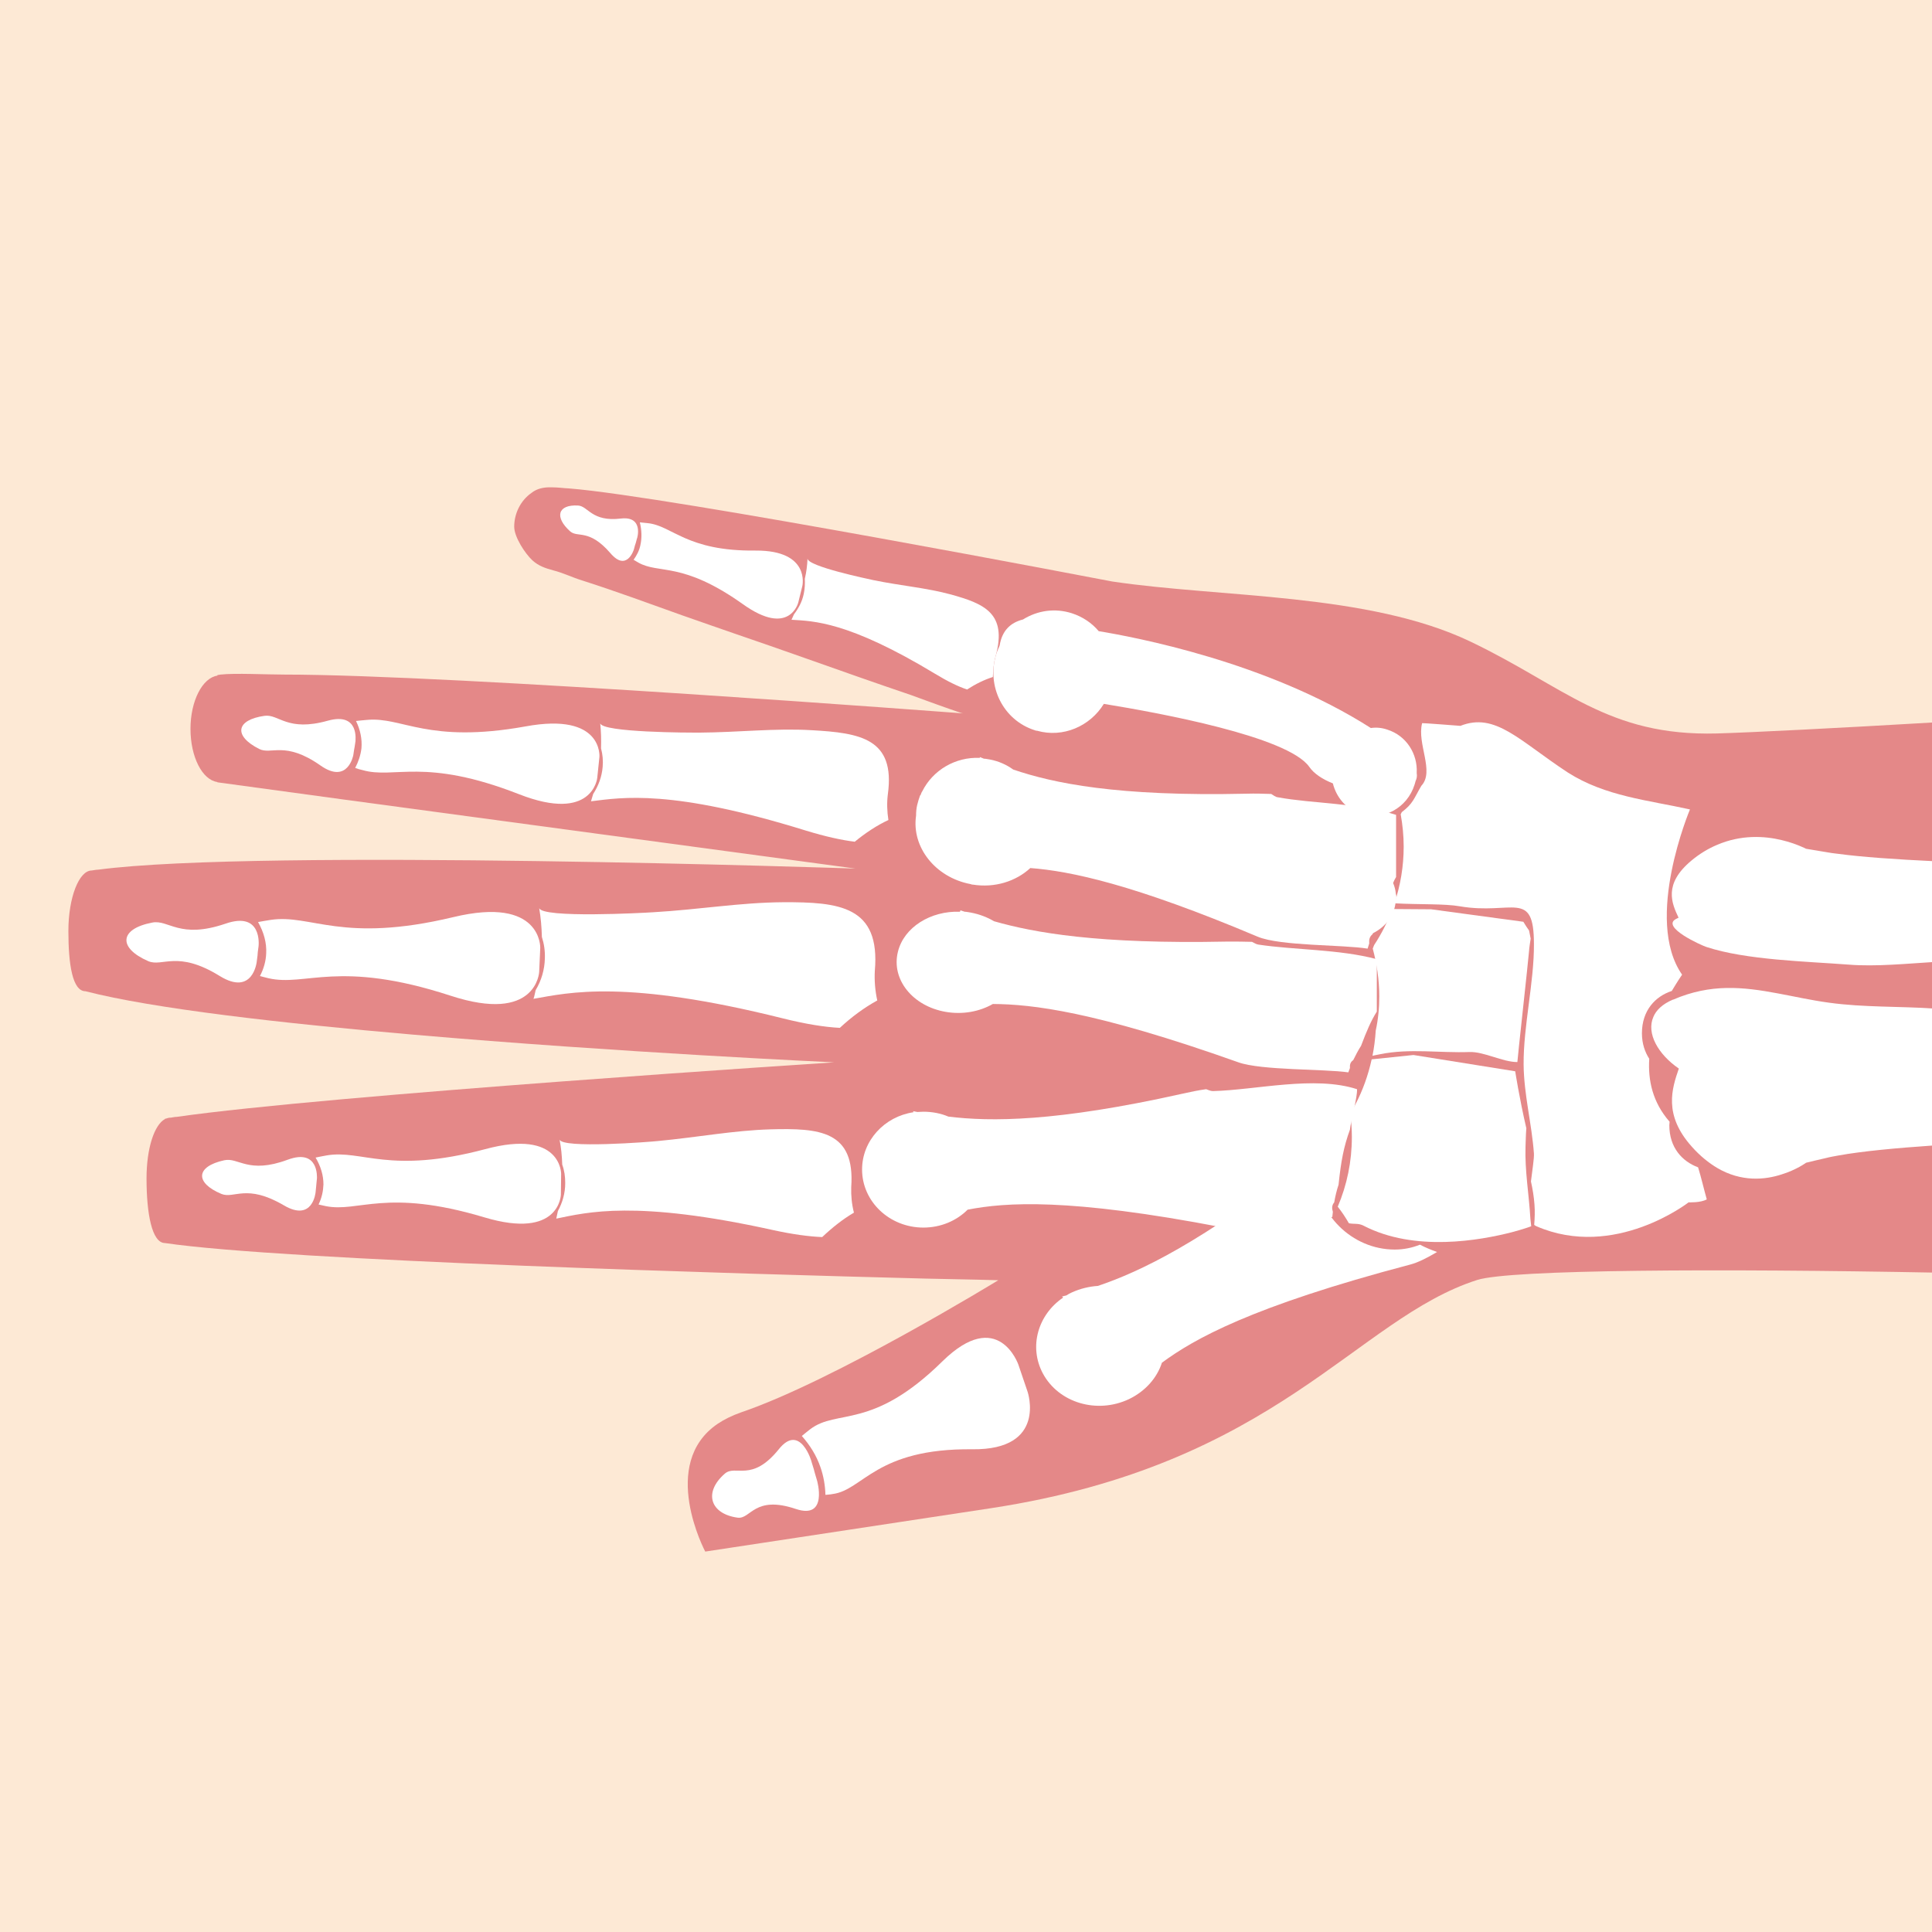 <?xml version="1.0" encoding="utf-8"?>
<!-- Generator: Adobe Illustrator 22.1.0, SVG Export Plug-In . SVG Version: 6.00 Build 0)  -->
<svg version="1.1" id="Layer_1" xmlns="http://www.w3.org/2000/svg" xmlns:xlink="http://www.w3.org/1999/xlink" x="0px" y="0px"
	 viewBox="0 0 712 712" style="enable-background:new 0 0 712 712;" xml:space="preserve">
<style type="text/css">
	.st0{fill:#FDE9D5;}
	.st1{fill:#E48888;}
	.st2{fill:#FFFFFF;}
</style>
<rect class="st0" width="712" height="712"/>
<g>
	<path class="st1" d="M203.3,179.6h0.3c2,0,4,0.3,6.1,0.4c36.9,2.9,200.2,34.3,200.2,34.3c40.2,6,94.4,4.2,131.9,22.1
		c34.8,16.6,50.6,35,91,33.9c13.4-0.4,44.8-2,80.5-4.1v202.8c-79.3-1.5-156.5-1.2-168.9,2.7c-44.7,14.3-73.7,68-179.1,84.1
		c-105.4,16-105.4,16-105.4,16s-17.2-32.3,4.6-47.1c2.4-1.6,5.2-3,8.6-4.2c34.2-11.6,94.8-48.7,94.8-48.7s-10.1-0.3-26.7-0.6
		c-66.4-1.7-236.5-6.6-280.4-13.1c-4.8,0-6.8-10.8-6.8-23.8c0-11.2,2.9-19.8,6.8-21.9v-0.1c0.2,0,0.3-0.1,0.5-0.1
		c0.4-0.1,0.8-0.3,1.3-0.3c0.1,0,0.1,0,0.3,0c0.7-0.1,1.5-0.3,2.2-0.3c55.5-8,242.3-20.1,242.3-20.1s-79-3.6-155.1-10.2
		c-48.6-4.2-96-9.6-120.8-16c-4.8,0-6.3-9.9-6.3-22.2s3.9-22.3,8.6-22.3c0.8-0.1,1.6-0.3,2.4-0.3c59.2-7.9,279.1-0.4,279.1-0.4
		l-189-25.5l-46.2-6.3v-0.1c-5.6-0.8-9.9-9.3-9.9-19.6c0-10.3,4.4-18.8,9.9-19.6v-0.2c0.3-0.1,0.8-0.1,1.2-0.2c5.2-0.6,17,0,23.3,0
		c63.2,0,250.2,14.3,250.2,14.3c-0.1-0.1-0.3-0.1-0.4-0.1c-6.3-2.1-12.5-4.4-18.8-6.7c-13-4.4-26-9-39-13.6
		c-8.4-3-16.9-5.9-25.3-8.8c-6.7-2.3-13.2-4.6-19.8-6.9c-12.3-4.4-24.5-8.9-37-12.9c-3.6-1.1-7-2.8-10.6-3.7
		c-2.9-0.8-5.4-1.6-7.7-3.7c-2.7-2.5-6.7-8.6-6.7-12.4c0-4.8,2.3-9.6,6.3-12.4C197.9,180,200.5,179.5,203.3,179.6z"/>
	<g>
		<path class="st2" d="M404.9,232.6c-2.5-3-5.9-5.3-9.9-6.6c-6.3-2-12.7-1-18,2.3c-4.4,1.1-7.7,3.9-8.6,9.6c-0.4,1-0.9,2-1.2,3
			c-3.8,11.9,2.5,24.5,14.1,28.2c0.1,0,0.2,0.1,0.3,0.1c0.2,0.1,0.4,0.1,0.6,0.1c9.5,2.7,19.5-1.6,24.6-9.9
			c20.3,3.3,67.8,12,75.7,23.2c1.7,2.5,4.9,4.6,8.7,6.1c1.3,5.2,5,9.6,10.3,11.3c8.2,2.6,17.1-2.2,19.8-10.8
			c0.1-0.4,0.3-0.9,0.4-1.4c0.4-0.8,0.6-1.8,0.4-2.9c0.4-7.2-3.9-13.8-10.8-16c-2-0.7-4.1-0.9-6.1-0.6
			C466.9,243.8,417.6,234.7,404.9,232.6z"/>
		<g>
			<path class="st2" d="M106,427.4c-14.6,5.4-18.1-1-23.4,0.2l0,0c-10.5,2.3-10.8,8.3-1,12.4c4.7,1.9,9.2-3.9,23,4.2
				c10.7,6.3,11.7-4.8,11.7-4.8l0.2-2l0.1-1.1l0.2-2C116.8,434.1,117.6,423.1,106,427.4z"/>
			<path class="st2" d="M120.4,425.8C120.4,425.8,120.4,425.8,120.4,425.8c-1.5,0.3-2.8,0.5-4.1,0.8c1.9,3.2,2.9,6.5,2.9,9.9
				c-0.1,2.5-0.6,4.9-1.8,7.4c0.9,0.2,1.8,0.4,2.7,0.6c12,2.4,22.2-6.7,58.3,4.1c27.9,8.4,28.3-8.3,28.3-8.3l0.1-7.7
				c0,0,0.1-16.7-28-9.1C143.4,432.9,133.4,423.6,120.4,425.8z"/>
			<path class="st2" d="M283.9,416.2c-13.6,0.4-26.6,2.9-41.4,4.3c-2.6,0.3-35.7,2.9-36.3-0.6c0.6,3,0.9,6.1,1,9.3
				c0.8,2.2,1.1,4.4,1.1,6.8c0,3.7-1,7.2-2.7,10.3c-0.2,1-0.4,1.8-0.6,2.8c11.3-2.3,29.1-7,79.8,4.2c7.3,1.6,13.3,2.4,18.2,2.6
				c3.7-3.5,7.6-6.6,11.7-9c-0.8-3.1-1.1-6.3-1-9.4C315.2,416.7,302,415.7,283.9,416.2z"/>
		</g>
		<g>
			<path class="st2" d="M287,534.1c-10,12.4-15.9,5.5-19.9,9l0,0c-7.9,6.9-5.4,14.8,4.7,16.2c4.9,0.7,6.1-8.4,21.5-3.2
				c12,4,7.8-10.5,7.8-10.5l-0.8-2.7l-0.4-1.5l-0.8-2.6C299.2,538.8,294.9,524.2,287,534.1z"/>
			<path class="st2" d="M298.6,526.7C298.6,526.8,298.6,526.8,298.6,526.7c-1.1,0.9-2.2,1.7-3.1,2.5c3,3.4,5.4,7.2,6.9,11.6
				c1.1,3.2,1.7,6.6,1.8,10.1c0.8-0.1,1.7-0.1,2.6-0.3c11.3-1.4,15.9-16.9,51.6-16.5c27.6,0.3,20.3-21.2,20.3-21.2l-3.4-10
				c0,0-7.4-21.4-28-1.2C321.4,527.2,308.6,519.1,298.6,526.7z"/>
		</g>
		<g>
			<path class="st2" d="M120.8,265.6c-15,4.2-18-2.5-23.3-1.8l0,0c-10.6,1.5-11.5,7.4-2,12.2c4.5,2.3,9.5-3.1,22.6,6.1
				c10.1,7.1,12.1-3.8,12.1-3.8l0.3-2l0.2-1.1l0.3-2C130.9,273.3,132.7,262.3,120.8,265.6z"/>
			<path class="st2" d="M135.3,265.3L135.3,265.3c-1.5,0.1-2.9,0.3-4.1,0.4c1.6,3.3,2.3,6.7,2,10.1c-0.3,2.5-1.1,4.9-2.3,7.2
				c0.8,0.3,1.7,0.6,2.7,0.8c11.8,3.4,22.7-4.8,57.7,8.9c27.1,10.6,28.8-6,28.8-6l0.8-7.7c0,0,1.5-16.6-27.2-11.3
				C157.6,274.2,148.3,264.1,135.3,265.3z"/>
			<path class="st2" d="M299.1,269.1c-13.6-0.8-26.7,0.8-41.7,0.9c-2.6,0-35.8,0-36.2-3.5c0.3,3,0.4,6.1,0.3,9.3
				c0.6,2.2,0.8,4.5,0.6,6.8c-0.3,3.7-1.6,7.1-3.5,10c-0.3,0.9-0.5,1.8-0.8,2.7c11.4-1.4,29.6-4.6,79.2,10.8
				c7.2,2.2,13.1,3.5,18,4.1c3.9-3.2,8.1-6,12.4-8c-0.5-3.2-0.6-6.4-0.2-9.5C330,272.2,317.1,270.1,299.1,269.1z"/>
		</g>
		<g>
			<path class="st2" d="M228.8,191.1c-10.8,1.3-12-4.6-15.8-4.8l0,0c-7.5-0.4-8.7,4.3-2.9,9.5c2.8,2.5,6.9-1.1,14.8,8
				c6.1,7.2,8.7-1.3,8.7-1.3l0.4-1.5l0.3-0.9l0.4-1.5C234.8,198.6,237.4,190.1,228.8,191.1z"/>
			<path class="st2" d="M238.7,192.8L238.7,192.8c-1-0.1-2-0.2-2.9-0.3c0.7,2.9,0.8,5.7,0.2,8.4c-0.4,2-1.3,3.7-2.5,5.4
				c0.6,0.3,1.1,0.7,1.7,1c7.7,4.4,16.1-0.6,38.5,15.3c17.3,12.4,20.5-0.6,20.5-0.6l1.5-6.1c0,0,3-13.1-17.2-13
				C252.9,203.2,247.8,193.7,238.7,192.8z"/>
			<path class="st2" d="M350.5,219.1c-9.2-2.5-18.4-3.2-28.6-5.3c-1.8-0.4-24.5-5.1-24.3-8c-0.1,2.5-0.4,5-1,7.5
				c0.1,1.8,0,3.7-0.4,5.6c-0.6,2.9-2,5.4-3.6,7.5c-0.3,0.7-0.6,1.4-0.9,2c8,0.5,20.8,0.5,52.9,19.9c4.6,2.8,8.5,4.7,11.8,5.8
				c3.1-2,6.3-3.6,9.5-4.6c0.1-2.6,0.3-5.2,1-7.6C371.3,226,362.7,222.5,350.5,219.1z"/>
		</g>
		<g>
			<path class="st2" d="M83.1,340.4c-17,5.8-20.9-1.6-27-0.4l0,0c-12.1,2.3-12.7,9.3-1.5,14.2c5.3,2.3,10.7-4.2,26.4,5.5
				c12.2,7.5,13.6-5.2,13.6-5.2l0.3-2.3l0.1-1.3l0.3-2.3C95.3,348.4,96.7,335.7,83.1,340.4z"/>
			<path class="st2" d="M99.8,339C99.8,339,99.8,339,99.8,339c-1.7,0.3-3.2,0.5-4.7,0.8c2.1,3.7,3.2,7.6,3,11.5
				c-0.1,2.9-0.9,5.7-2.3,8.4c1,0.3,2,0.5,3.1,0.8c13.8,3.2,25.8-7,67,6.4c31.9,10.5,32.8-8.7,32.8-8.7l0.4-8.9
				c0,0,0.6-19.2-32.1-11.3C126,347.8,114.7,336.8,99.8,339z"/>
			<path class="st2" d="M288.5,332.5c-15.7,0.1-30.7,2.7-47.9,3.7c-3,0.2-41.2,2.3-41.9-1.6c0.6,3.5,0.9,7,1,10.7
				c0.8,2.5,1.2,5.1,1.1,7.9c-0.1,4.2-1.3,8.2-3.4,11.7c-0.3,1.1-0.4,2.2-0.8,3.2c13.1-2.3,33.8-7.3,91.9,7.2
				c8.4,2.1,15.3,3.2,21,3.5c4.3-4,8.9-7.4,13.8-10.1c-0.8-3.6-1.1-7.4-0.9-10.9C324.5,333.9,309.3,332.4,288.5,332.5z"/>
		</g>
		<path class="st2" d="M514,460.5c-15.8,0-29.1-13.2-29.1-29.1c0-2.5,0.3-4.9,1-7.2c-1.5,1.1-2.9,2.2-4.4,3.3
			c-38.8,30.5-61.5,41.2-76.9,46.4c-3.2,0.2-6.5,1-9.6,2.4c-0.7,0.3-1.4,0.7-2,1.1c-0.6,0.1-1.1,0.3-1.6,0.4
			c0.1,0.1,0.3,0.3,0.4,0.4c-9.3,6.3-12.7,18.1-7.5,27.9c5.8,10.9,20,15.1,31.8,9.5c6-2.9,10.3-7.8,12.1-13.4
			c11.8-8.7,32.8-20.7,91.6-36.2c2.7-0.7,6.1-2.4,9.8-4.6c-2.2-0.8-4.2-1.6-6.3-2.7C520.3,459.9,517.2,460.5,514,460.5z"/>
		<path class="st2" d="M353.8,336c-10.8-0.4-20.7,5.7-22.9,14.8c-2.5,10.1,5.4,20,17.6,22.1c6.3,1.1,12.5-0.1,17.4-2.9
			c14.3,0.1,37.3,2.6,90.5,21.5c8.4,3,31.5,2.4,40.5,3.7c0.2-0.5,0.4-1.1,0.6-1.6c-0.1-1.1,0.1-2.2,1.2-2.9c0.9-1.8,1.8-3.6,2.9-5.3
			c2-5.3,3.6-9.1,5.8-12.6v-19.3c-13.6-3.7-30.8-3.4-43.7-5.4c-0.8-0.1-1.6-0.7-2.3-1c-2.9-0.1-5.9-0.1-9.1-0.1
			c-47.8,1-71.3-3.3-86-7.5c-2.5-1.5-5.4-2.6-8.6-3.2c-0.8-0.1-1.5-0.3-2.2-0.3c-0.5-0.2-1-0.3-1.5-0.5
			C353.8,335.7,353.8,335.9,353.8,336z"/>
		<path class="st2" d="M361.1,279.3c-9-0.4-17.3,4.5-21.2,12.3c-0.3,0.4-0.4,0.8-0.6,1.3c0,0.1-0.1,0.1-0.1,0.1
			c0,0.1-0.1,0.1-0.1,0.1c-0.4,1.1-0.8,2.3-1.1,3.6c-0.3,1.3-0.4,2.6-0.4,3.9c-1.7,11.5,7,22.7,20,25.2c0.1,0,0.2,0,0.3,0.1
			c0.2,0.1,0.4,0.1,0.6,0.1c8.1,1.3,15.9-1.2,21.2-6.1c14.7,1.1,38.1,6,83.8,25.3c8.4,3.5,31.5,2.9,40.5,4.4
			c0.2-0.6,0.4-1.3,0.6-1.9c-0.1-1.4,0.1-2.5,1.2-3.4c0.1-0.1,0.1-0.3,0.2-0.4c4.2-2.1,7.4-5.8,8.2-10.5c0.1-0.4,0.1-0.9,0.2-1.3
			c0.3-0.8,0.3-1.8,0-2.8c-0.1-1.3-0.5-2.7-1-3.9c0.3-0.8,0.7-1.5,1.1-2.2v-22.9c-13.6-4.4-30.8-4.1-43.7-6.5
			c-0.8-0.1-1.6-0.8-2.3-1.2c-2.9-0.1-5.9-0.2-9.1-0.1c-47.8,1.1-71.3-3.9-86-8.9c-2.5-1.8-5.4-3.1-8.6-3.7
			c-0.8-0.1-1.5-0.3-2.2-0.3c-0.5-0.2-1-0.4-1.5-0.6C361.1,279,361.1,279.1,361.1,279.3z"/>
		<g>
			<path class="st2" d="M499.5,407c-0.6,1.3-1.2,2.5-1.9,3.7c0.4,2.7,0.6,5.4,0.6,8.3c0,9.1-1.8,17.7-5.2,25.7
				c1.5,1.9,2.9,4,4.1,6.1c1.8,0.4,3.5-0.1,5.4,0.9c18.9,9.8,43,5.4,54.7,2.4c4.1-1.1,6.7-2,7.1-2.2c-0.1-0.9-0.2-1.8-0.3-2.7
				c-0.5-8.9-2.1-17.7-1.8-26.7c0.1-2.2,0.1-4.4,0.3-6.7c-2.6-11.2-4.1-21-4.1-21l-37.5-6l-15.4,1.6
				C504.2,396.3,502.2,401.9,499.5,407z"/>
			<path class="st2" d="M505.9,349.6c1.5,5.6,2.4,11.5,2.4,17.6c0,4.3-0.4,8.5-1.3,12.6c-0.2,3.2-0.6,6.3-1.2,9.3
				c1.1-0.3,2.1-0.4,2.9-0.6c10.8-2.2,21.9-0.4,32.8-0.8c5.4-0.2,12.2,3.7,17.7,3.7c-0.1,0,4-37.1,4.3-40.9c0.1-1.6,0.4-3.1,0.6-4.6
				c-0.2-1-0.4-2-0.6-3c-0.4-0.6-0.8-1.1-1.1-1.6c-0.4-0.6-0.7-1.1-1-1.6l-34-4.6l-14.3-0.1c-1.7,4.7-4,9.2-6.7,13.3
				C506.3,348.6,506.1,349.1,505.9,349.6z"/>
			<path class="st2" d="M538.2,267.5c-0.1,0-14.1-1.1-14.1-1c-2,7.6,4.7,17.8-0.3,23.1c-2.8,4.8-3,6.5-7.2,9.7
				c-0.1,0.3-0.3,0.5-0.4,0.8c0.7,3.9,1.1,7.9,1.1,11.9c0,7.3-1.2,14.3-3.4,20.9c9,0.5,18.5,0.1,24.1,1.1
				c19.3,3.3,27.3-6.5,27.3,13.9c0.1,14-3.9,30.2-3.8,44.4c0.1,11.1,3,21.8,3.8,32.8c0.1,2-0.6,6-1.1,10.3c0.6,2.7,1.1,5.6,1.3,8.5
				c0.2,2.5,0.1,5-0.1,7.5c0.3,0.2,0.5,0.4,0.8,0.5c28.8,12.5,56.1-8.8,56.1-8.8s4.5,0.2,6.7-1.1c-1.1-3.9-2-7.9-3.2-11.8
				c-5.9-2.2-10.6-7.3-10.6-15.5c0-0.4,0.1-0.8,0.1-1.3c-6.3-7.2-8-15.3-7.5-23.2c-1.6-2.5-2.7-5.6-2.7-9.4c0-8.4,4.9-13.6,11-15.6
				c2.2-3.7,3.8-6,3.8-6c-14.2-20.4,2.9-60.9,2.9-60.9c-15.3-3.4-31.2-4.8-45-13.6C559.8,272.9,551.1,262.4,538.2,267.5z"/>
		</g>
		<path class="st2" d="M447,402.1c-0.8,0-1.7-0.4-2.5-0.7c-2.9,0.4-5.8,1-8.9,1.7c-46.6,10.4-70.6,10.3-86.1,8.4
			c-2.8-1.2-6-1.8-9.2-1.8c-0.8,0-1.5,0.1-2.2,0.1c-0.5-0.1-1.1-0.2-1.6-0.3c0.1,0.1,0.1,0.3,0.1,0.4c-10.7,1.6-18.9,10.5-18.9,21.1
			c0,11.8,10.1,21.4,22.6,21.4c6.4,0,12.2-2.5,16.3-6.6c13.9-2.7,37.1-4.4,93.8,6.5c8.9,1.7,31.4-3.4,40.6-3.8
			c0.1-0.6,0.1-1.3,0.2-1.9c-0.4-1.3-0.4-2.4,0.5-3.5c0.4-2.3,0.9-4.4,1.6-6.5c0.9-8.7,1.9-14,4.2-20.3v-0.1
			c0.3-2.9,2.8-12,2.6-14.8C484.4,396.3,462.9,401.7,447,402.1z"/>
		<path class="st2" d="M655.2,366.1c6,1.1,12.1,2.5,18.7,3.4c12.8,1.8,26.2,1.3,39.2,2.2v50.4c-14.7,1-27.1,2.2-35.4,3.7l0,0
			c-1.7,0.3-3.4,0.6-4.9,1c-2.5,0.6-4.9,1.1-7.2,1.7c0,0-3.5,2.6-9,4.3c-6.1,2-14.8,2.9-23.8-2.4c-3-1.8-6.2-4.3-9.3-7.8
			c-10.6-11.8-7.3-21.5-4.8-28.8c-7.7-5.3-12-13-9.4-19c1-2.5,3.4-4.8,7.2-6.4h0.1C630.5,362.4,642.4,363.7,655.2,366.1z"/>
		<path class="st2" d="M656.6,309.6c5.4,1.3,9,3.2,9,3.2c2.3,0.4,4.7,0.8,7.2,1.2c1.5,0.3,3.2,0.5,4.9,0.7l0,0
			c8.2,1.1,20.6,2,35.4,2.7v37.1c-10,0.6-21.9,1.8-31.7,1c-15.8-1.2-37.9-1.7-52.5-6.5c-1.9-0.6-16.8-7.3-11.3-10.3
			c0.3-0.2,0.7-0.3,1-0.5c-2.5-5.3-5.7-12.4,4.8-21.1c3-2.5,6.2-4.4,9.3-5.7C641.7,307.5,650.4,308.1,656.6,309.6z"/>
	</g>
</g>
</svg>
